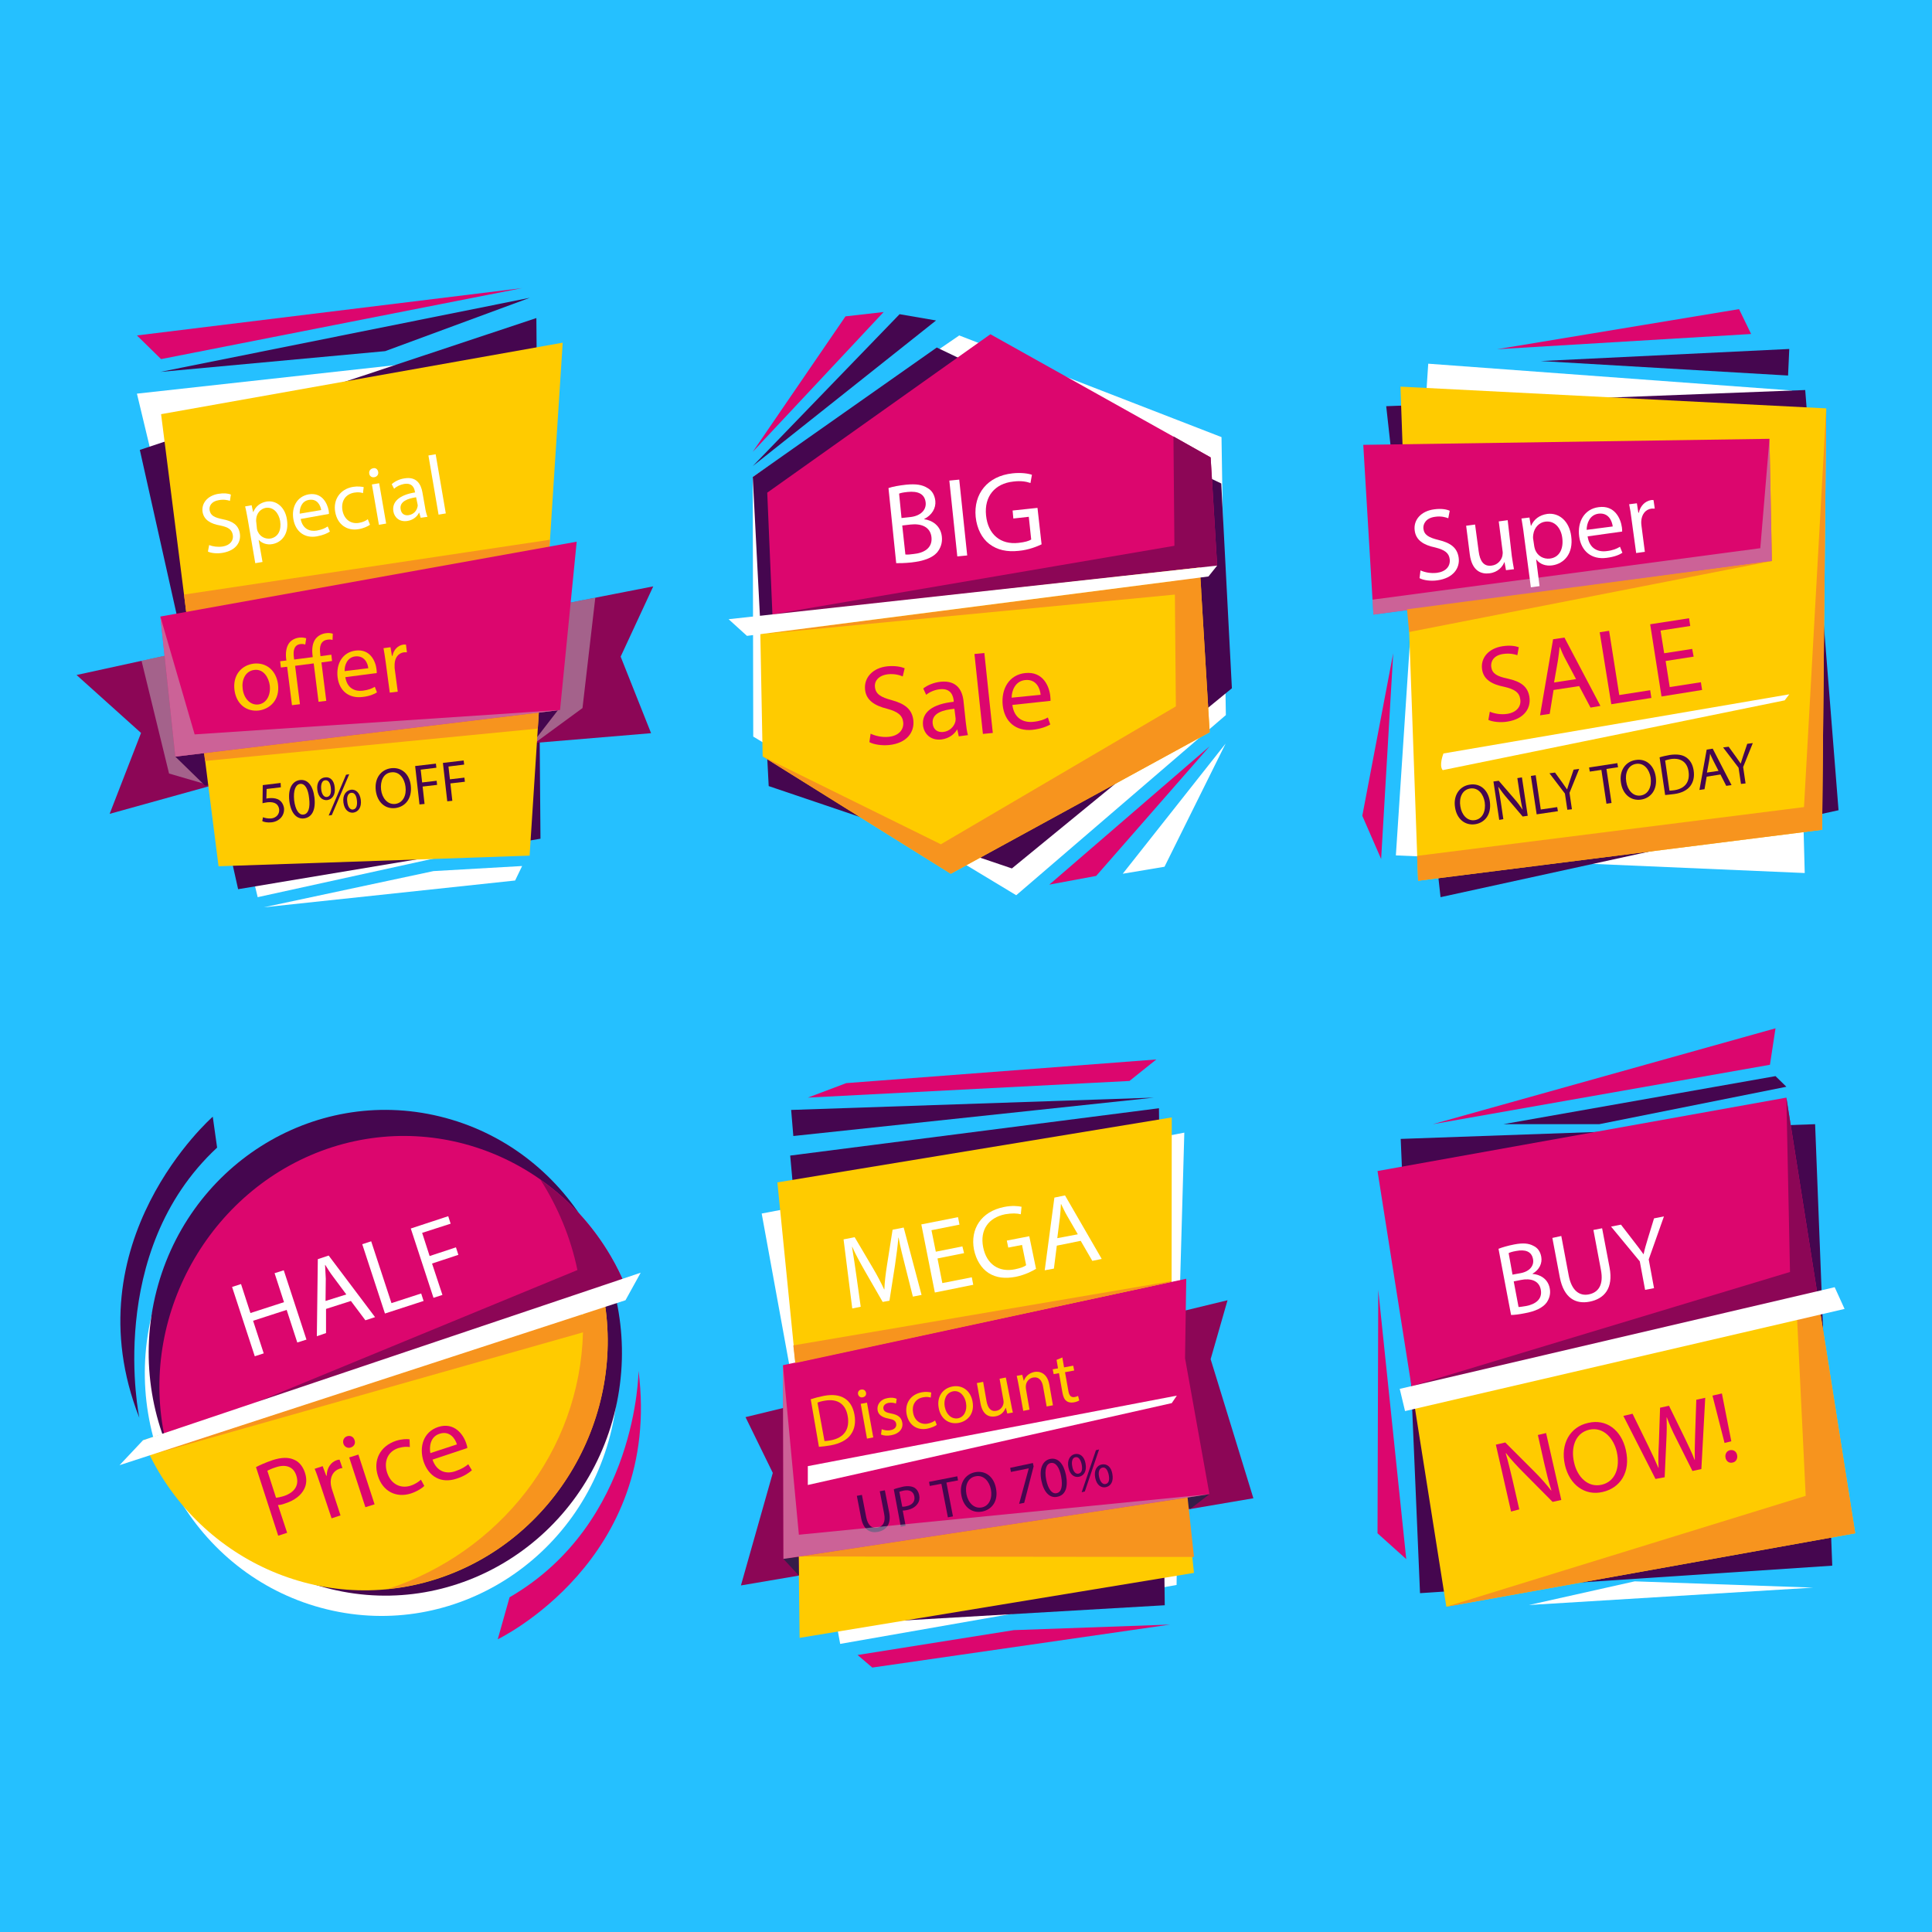 <?xml version="1.0" encoding="utf-8"?>
<!-- Generator: Adobe Illustrator 19.0.0, SVG Export Plug-In . SVG Version: 6.00 Build 0)  -->
<svg version="1.1" xmlns="http://www.w3.org/2000/svg" xmlns:xlink="http://www.w3.org/1999/xlink" x="0px" y="0px" width="800px"
	 height="800px" viewBox="0 0 800 800" style="enable-background:new 0 0 800 800;" xml:space="preserve">
<style type="text/css">
	.st0{fill:#25C0FF;}
	.st1{fill:#FFFFFF;}
	.st2{fill:#45064F;}
	.st3{fill:#DC066E;}
	.st4{fill:#8C0656;}
	.st5{fill:#FFCB00;}
	.st6{fill:#F7941E;}
	.st7{opacity:0.5;fill:#BCBEC0;}
	.st8{fill:#351C48;}
</style>
<g id="BACKGROUND">
	<rect class="st0" width="800" height="800"/>
</g>
<g id="OBJECTS">
	<g>
		<polygon class="st1" points="311.9,305 311.7,197.5 397.2,138.9 505.8,181 507.6,296.1 420.8,370.7 		"/>
		<polygon class="st2" points="318.3,325.5 311.7,197.5 387.9,143.9 505.7,200.2 510.1,285 419,359.6 		"/>
		<polygon class="st3" points="501.3,189.4 410.1,138.4 317.7,204 319.9,255.8 504,234.2 		"/>
		<polygon class="st4" points="504,234.2 501.3,189.4 485.9,180.7 486.3,226 319.9,254.4 319.9,258.5 500.9,236.3 500.9,234.5 		"/>
		<polygon class="st5" points="393.7,361.8 500.9,303.2 496.8,235 314.7,255.3 315.8,313.2 		"/>
		<polygon class="st6" points="497.4,245.2 497.4,245.2 497.4,244.2 496.8,235 486.4,236.2 486.4,240.5 315.1,262.6 486.5,246.2 
			486.9,292.5 389.6,349.6 315.8,313.2 393.7,361.8 500.9,303.2 		"/>
		<g>
			<path class="st1" d="M367.9,202.1c1.7-0.6,4.5-1.1,7.3-1.4c4.1-0.4,6.7,0,8.9,1.4c1.8,1,2.9,2.8,3.2,5.3c0.3,3-1.4,5.9-4.6,7.5
				l0,0.1c3.1,0.4,6.8,2.5,7.3,7.2c0.3,2.7-0.6,4.9-2,6.6c-2,2.2-5.4,3.5-10.6,4.1c-2.8,0.3-5,0.3-6.3,0.3L367.9,202.1z
				 M373.3,214.5l3.7-0.4c4.3-0.5,6.6-3,6.3-6c-0.4-3.7-3.3-4.8-7.4-4.4c-1.9,0.2-2.9,0.4-3.6,0.7L373.3,214.5z M374.9,229.6
				c0.8,0.1,2,0,3.4-0.2c4.2-0.4,7.9-2.4,7.4-7c-0.5-4.3-4.3-5.7-8.7-5.2l-3.4,0.4L374.9,229.6z"/>
			<path class="st1" d="M397.2,198.6l3.3,31.4l-4.1,0.4l-3.3-31.4L397.2,198.6z"/>
			<path class="st1" d="M431.3,225.4c-1.7,0.8-5.2,2.3-9.5,2.7c-4.8,0.5-8.8-0.3-12.2-2.9c-3-2.3-5.1-6.3-5.6-11.2
				c-0.9-9.4,4.8-16.9,15.3-18c3.6-0.4,6.6,0.1,8,0.6l-0.6,3.4c-1.8-0.6-3.9-1-7.1-0.6c-7.6,0.8-12.1,6.1-11.3,14
				c0.8,8,6.1,12.2,13.4,11.4c2.7-0.3,4.4-0.8,5.3-1.4l-1-9.4l-6.4,0.7l-0.3-3.3l10.3-1.1L431.3,225.4z"/>
		</g>
		<g>
			<path class="st3" d="M360.5,303.8c1.9,0.9,4.7,1.6,7.5,1.3c4.1-0.4,6.3-2.9,6-6c-0.3-2.9-2.2-4.4-6.6-5.6c-5.3-1.3-8.8-3.6-9.2-8
				c-0.5-4.9,3.2-9,9.3-9.6c3.2-0.3,5.6,0.2,7.1,0.8l-0.8,3.4c-1.1-0.5-3.3-1.2-6.1-0.9c-4.3,0.5-5.7,3.2-5.4,5.3
				c0.3,2.9,2.4,4.2,6.9,5.4c5.5,1.5,8.5,3.8,9,8.4c0.5,4.8-2.6,9.4-10,10.2c-3,0.3-6.4-0.2-8.2-1.2L360.5,303.8z"/>
			<path class="st3" d="M397,304.9l-0.6-2.8l-0.1,0c-1.1,1.9-3.3,3.7-6.5,4.1c-4.6,0.5-7.2-2.5-7.6-5.8c-0.6-5.5,4-8.9,12.7-9.8
				l0-0.5c-0.2-1.9-1.1-5.2-5.7-4.7c-2.1,0.2-4.2,1.1-5.7,2.3l-1.2-2.6c1.7-1.4,4.4-2.5,7.2-2.8c6.9-0.7,9.1,3.8,9.5,8.3l0.9,8.4
				c0.2,2,0.5,3.9,0.9,5.4L397,304.9z M395.2,293.5c-4.5,0.4-9.5,1.7-9,6.1c0.3,2.7,2.2,3.7,4.3,3.5c2.9-0.3,4.6-2.4,5.1-4.3
				c0.1-0.4,0.1-0.9,0.1-1.3L395.2,293.5z"/>
			<path class="st3" d="M403.5,270.8l4.1-0.4l3.5,33.1l-4.1,0.4L403.5,270.8z"/>
			<path class="st3" d="M419.2,291.9c0.7,5.5,4.5,7.4,8.6,7c2.9-0.3,4.7-1,6.1-1.8l1,2.9c-1.4,0.8-3.8,1.8-7.4,2.2
				c-6.9,0.7-11.6-3.4-12.3-10.2c-0.7-6.8,2.7-12.6,9.3-13.3c7.4-0.8,10,5.5,10.4,9.6c0.1,0.8,0.1,1.5,0.1,1.9L419.2,291.9z
				 M430.9,287.7c-0.2-2.6-1.8-6.6-6.4-6.1c-4.1,0.4-5.6,4.4-5.6,7.3L430.9,287.7z"/>
		</g>
		<polygon class="st1" points="504,234.2 500.4,238.7 309.3,263.3 301.7,256.4 		"/>
		<polygon class="st3" points="500.9,309 434.5,366.3 453.9,362.7 		"/>
		<path class="st1" d="M464.9,361.8c1.3-0.2,17.3-2.9,17.3-2.9l25.3-51L464.9,361.8z"/>
		<polygon class="st2" points="311.7,193 387.6,132.7 372.5,130.1 		"/>
		<polygon class="st3" points="311.7,187.1 365.9,129.2 350.1,131 		"/>
	</g>
	<g>
		<polygon class="st2" points="758.7,648.3 588,659.7 580,471.6 751.6,465.5 		"/>
		<polygon class="st3" points="739.7,454.5 570.4,484.9 585.5,580.6 753,538.7 		"/>
		<polygon class="st4" points="753,538.7 739.7,454.5 741.2,526.7 584.5,574 585.1,577.7 736.7,542.8 743.9,541 743.9,541 		"/>
		<polygon class="st5" points="768.2,634.9 753,538.7 585.5,580.6 598.9,665.3 		"/>
		<polygon class="st6" points="768.2,634.9 753,538.7 743.9,541 747.7,619.4 598.9,665.3 		"/>
		<polygon class="st1" points="579.6,575.1 759.7,533 763.8,542 581.8,584.3 		"/>
		<g>
			<g>
				<path class="st1" d="M620.5,517.1c1.5-0.6,3.9-1.3,6.5-1.8c3.6-0.7,6-0.5,8,0.6c1.7,0.8,2.8,2.3,3.2,4.5c0.5,2.7-0.8,5.4-3.6,7
					l0,0.1c2.8,0.2,6.3,1.8,7.1,5.9c0.5,2.4-0.2,4.4-1.3,6c-1.6,2.1-4.6,3.6-9.1,4.4c-2.5,0.5-4.4,0.7-5.6,0.7L620.5,517.1z
					 M626.3,527.8l3.3-0.6c3.8-0.7,5.7-3.1,5.2-5.8c-0.6-3.3-3.3-4.1-7-3.4c-1.7,0.3-2.6,0.6-3.1,0.9L626.3,527.8z M628.8,541.2
					c0.7,0,1.8-0.2,3.1-0.4c3.7-0.7,6.9-2.7,6.1-6.8c-0.7-3.8-4.3-4.8-8.2-4l-3,0.6L628.8,541.2z"/>
				<path class="st1" d="M646.5,511.8l3.1,16.5c1.2,6.2,4.5,8.4,8.2,7.7c4.1-0.8,6.3-4,5.1-10.2l-3.1-16.5l3.6-0.7l3.1,16.3
					c1.6,8.6-2.2,12.9-8.3,14.1c-5.7,1.1-10.6-1.4-12.3-10l-3.1-16.4L646.5,511.8z"/>
				<path class="st1" d="M681.2,534.1l-2.2-11.8l-11.9-14.4l4.1-0.8l5.4,7c1.5,1.9,2.6,3.4,3.9,5.2l0.1,0c0.4-2,1-4,1.7-6.3l2.6-8.5
					l4.1-0.8l-6.3,17.8l2.2,11.9L681.2,534.1z"/>
			</g>
		</g>
		<g>
			<path class="st3" d="M625.7,625.9l-6.3-27.7l3.9-0.9l12,12c2.8,2.8,5,5.3,7,7.9l0.1-0.1c-1.2-3.6-2-7-3-11.3l-2.6-11.6l3.4-0.8
				l6.3,27.7l-3.6,0.8l-12-12.1c-2.6-2.6-5.2-5.4-7.3-8.1l-0.1,0.1c1,3.4,1.8,6.8,2.9,11.4l2.7,11.8L625.7,625.9z"/>
			<path class="st3" d="M673.2,600.3c2.2,9.5-2.5,15.9-9.6,17.5c-7.3,1.7-13.7-2.9-15.6-11.2c-2-8.8,2.2-15.8,9.6-17.4
				C665.1,587.4,671.3,592.1,673.2,600.3z M651.8,605.6c1.3,5.9,5.7,10.5,11.4,9.2c5.7-1.3,7.7-7.2,6.3-13.5
				c-1.2-5.5-5.4-10.6-11.4-9.3C652.1,593.4,650.4,599.6,651.8,605.6z"/>
			<path class="st3" d="M685.5,612.4l-13.3-26.1l3.8-0.9l6.5,13.3c1.6,3.3,3.1,6.5,4.2,9.1l0.1,0c-0.2-2.9-0.1-6.3,0.1-10.1
				l0.5-14.8l3.7-0.8l6.5,13.3c1.5,3.1,3,6.2,4.1,9.1l0.1,0c-0.1-3.2,0-6.4,0.1-10.1l0.5-14.8l3.7-0.8l-1.6,29.5l-3.7,0.8l-6.8-13.6
				c-1.7-3.3-2.8-5.9-3.8-8.6l-0.1,0c0.1,2.9,0.1,5.7-0.1,9.5l-0.7,15.3L685.5,612.4z"/>
			<path class="st3" d="M714.1,597.5l-5-19.6l3.9-0.9l3.9,19.8L714.1,597.5z M714.5,603.6c-0.3-1.5,0.5-2.8,1.8-3.1
				c1.5-0.3,2.7,0.5,3,2c0.3,1.4-0.4,2.8-1.8,3.1C716,606,714.8,605.1,714.5,603.6z"/>
		</g>
		<polygon class="st1" points="633.1,664.6 676.9,654.8 750.8,657.4 		"/>
		<polygon class="st3" points="593.3,465.5 732.9,440.9 735.2,425.8 		"/>
		<polygon class="st2" points="622.5,465.5 662.2,465.5 739.7,450 735.2,445.6 		"/>
		<polyline class="st3" points="570.7,536 570.7,534.1 582.3,645.6 570.4,634.9 		"/>
	</g>
	<g>
		<g>
			<path class="st1" d="M253.3,591.7c-12.5,54-65.3,87.5-117.9,74.7c-52.7-12.8-85.2-67-72.8-121c12.5-54,65.3-87.5,117.9-74.7
				C233.1,483.5,265.7,537.7,253.3,591.7z"/>
			<path class="st2" d="M254.9,583.3c-12.5,54-65.3,87.5-117.9,74.7c-52.7-12.8-85.2-67-72.8-121c12.5-54,65.3-87.5,117.9-74.7
				C234.8,475.1,267.3,529.3,254.9,583.3z"/>
			<path class="st3" d="M259,532.5c-19.8-47.7-72.1-73.2-121.4-57.5c-49.3,15.8-79.7,67.8-69.7,118.6L259,532.5z"/>
			<path class="st4" d="M259,532.5c-1.8-4.3-3.8-8.4-6.1-12.3l0,0l0,0c-7.5-12.8-17.4-23.5-29.1-31.7c7.2,11.3,12.5,23.9,15.3,37.4
				l-142,58.5l158.8-48.9l-0.4-1.9L259,532.5z"/>
			<path class="st5" d="M59.2,596.4c19.8,47.7,72.1,73.2,121.4,57.5c49.3-15.8,79.1-67.6,69.1-118.5L59.2,596.4z"/>
			<path class="st6" d="M249.7,535.5l-8.7,2.8c0.2,2.1,0.3,4.2,0.4,6.3l-1-0.5L62.8,602.3l178.6-50.6
				c-1.3,49.4-34.7,91.2-80.9,106.3c6.7-0.7,13.5-2,20.1-4.2C229.9,638.2,259.8,586.3,249.7,535.5z"/>
			<g>
				<g>
					<path class="st1" d="M99.8,531.7l3.9,12l13.9-4.5l-3.9-12l3.8-1.2l9.4,28.7l-3.8,1.2l-4.4-13.5l-13.9,4.5l4.4,13.5l-3.7,1.2
						l-9.4-28.7L99.8,531.7z"/>
					<path class="st1" d="M135,542l0,10l-3.8,1.3l0.4-31.9l4.5-1.5l19.2,25.5l-4,1.3l-6-8L135,542z M143.4,536l-5.5-7.4
						c-1.3-1.7-2.2-3.2-3.2-4.8l-0.1,0c0.1,1.8,0.2,3.7,0.3,5.7l-0.1,9.2L143.4,536z"/>
					<path class="st1" d="M150,515.2l3.7-1.2l8.4,25.6l12.3-4l1,3.1l-16,5.2L150,515.2z"/>
					<path class="st1" d="M170.1,508.7l15.5-5.1l1,3.1l-11.8,3.8l3.1,9.6l10.9-3.6l1,3.1l-10.9,3.6l4.3,13l-3.7,1.2L170.1,508.7z"/>
				</g>
			</g>
			<g>
				<path class="st3" d="M106,607.5c1.7-0.9,4-1.9,6.9-2.9c3.7-1.2,6.6-1.2,8.8-0.2c2,0.8,3.6,2.6,4.5,5.2c0.9,2.6,0.8,4.9-0.2,6.9
					c-1.3,2.7-4.1,4.8-7.8,6c-1.1,0.4-2.1,0.7-3.1,0.7l3.8,11.5l-3.7,1.2L106,607.5z M114.3,620.2c0.9-0.1,1.9-0.3,3.2-0.7
					c4.5-1.5,6.5-4.5,5.2-8.5c-1.2-3.8-4.5-4.8-8.6-3.4c-1.6,0.5-2.8,1.1-3.4,1.4L114.3,620.2z"/>
				<path class="st3" d="M132.6,614.6c-0.8-2.4-1.5-4.5-2.3-6.4l3.3-1.1l1.5,4l0.2-0.1c0-3.1,1.7-5.6,4.2-6.4
					c0.4-0.1,0.7-0.2,1.1-0.2l1.2,3.5c-0.4,0-0.8,0.1-1.3,0.3c-2.6,0.9-3.9,3.5-3.5,6.5c0.1,0.5,0.2,1.2,0.4,1.8l3.6,11l-3.7,1.2
					L132.6,614.6z"/>
				<path class="st3" d="M146.8,596.3c0.5,1.3-0.1,2.6-1.6,3.1c-1.3,0.4-2.6-0.3-3-1.6c-0.4-1.3,0.2-2.7,1.6-3.1
					C145.2,594.3,146.4,595,146.8,596.3z M151.3,624.1l-6.7-20.6l3.8-1.2l6.7,20.6L151.3,624.1z"/>
				<path class="st3" d="M175.7,615.3c-0.8,0.8-2.8,2.2-5.5,3.1c-6.2,2-11.7-0.9-13.7-7.2c-2.1-6.4,0.8-12.4,7.5-14.6
					c2.2-0.7,4.4-0.8,5.6-0.6l0.1,3.2c-1.1-0.2-2.6-0.2-4.7,0.4c-4.7,1.5-6.1,5.9-4.7,10.2c1.6,4.8,5.6,6.7,9.7,5.4
					c2.1-0.7,3.4-1.7,4.3-2.5L175.7,615.3z"/>
				<path class="st3" d="M179.1,604.4c1.7,5,5.7,6.1,9.4,4.8c2.7-0.9,4.2-1.9,5.4-2.9l1.5,2.5c-1.1,1-3.2,2.5-6.4,3.5
					c-6.4,2.1-11.5-0.9-13.6-7.1c-2-6.2,0-12.3,6-14.3c6.7-2.2,10.5,3.1,11.7,6.9c0.3,0.8,0.4,1.4,0.4,1.8L179.1,604.4z
					 M189.2,598.1c-0.7-2.4-3-5.8-7.2-4.4c-3.8,1.2-4.3,5.3-3.8,8L189.2,598.1z"/>
			</g>
			<polygon class="st1" points="49.5,606.7 259,538.4 265.3,527 59.2,596.4 			"/>
		</g>
		<path class="st2" d="M57.7,587.1c0,0-14.4-68.6,32.2-111.9l-1.8-12.8C88.1,462.4,29,514.1,57.7,587.1z"/>
		<path class="st3" d="M264.4,567.6c0,0-0.3,63-53.4,93.8l-4.9,17.4C206,678.8,274.4,646.2,264.4,567.6z"/>
	</g>
	<g>
		<polygon class="st1" points="591.4,150.6 578,354.2 747.3,361.5 742,161.7 		"/>
		<polyline class="st2" points="747.5,161.5 574,168.2 596.5,371.5 761.3,335.5 747.5,161.5 		"/>
		<polyline class="st5" points="756.2,169.1 579.9,160.1 587.2,364.7 754.5,343.6 756.2,169.1 		"/>
		<polygon class="st6" points="756.2,169.1 747,334.2 586.8,354.4 587.2,364.7 754.5,343.6 756.2,169.1 		"/>
		<polygon class="st3" points="564.5,184.2 568.7,254.5 733.7,232.3 732.7,181.7 		"/>
		<polygon class="st7" points="732.7,181.7 732.7,181.7 728.9,227 568.3,248.3 568.7,254.5 733.7,232.3 		"/>
		<g>
			<path class="st1" d="M588.2,236.2c1.8,0.8,4.2,1.3,6.8,1c3.7-0.5,5.6-2.7,5.3-5.6c-0.3-2.6-2-3.9-6-4.9c-4.8-1-8-3-8.5-7
				c-0.6-4.4,2.6-8.1,8.1-8.8c2.9-0.4,5.1,0,6.4,0.6l-0.6,3.1c-1-0.4-3-1-5.5-0.6c-3.8,0.5-5,3-4.8,4.9c0.3,2.6,2.2,3.7,6.3,4.7
				c5,1.2,7.7,3.2,8.3,7.3c0.6,4.3-2.2,8.5-8.8,9.4c-2.7,0.4-5.8,0-7.4-0.9L588.2,236.2z"/>
			<path class="st1" d="M626,230.2c0.3,2.1,0.6,3.9,0.9,5.5l-3.3,0.4l-0.6-3.3l-0.1,0c-0.7,1.8-2.6,4.2-6.2,4.6
				c-3.2,0.4-7.2-0.8-8.1-7.9l-1.5-11.8l3.7-0.5l1.5,11.2c0.5,3.8,2,6.3,5.4,5.8c2.5-0.3,4-2.3,4.4-4c0.1-0.6,0.2-1.3,0.1-1.9
				l-1.6-12.4l3.7-0.5L626,230.2z"/>
			<path class="st1" d="M631,221.3c-0.3-2.6-0.7-4.7-1-6.6l3.3-0.4l0.6,3.4l0.1,0c1.2-2.7,3.4-4.4,6.7-4.9c4.9-0.6,9.1,3,9.9,9.2
				c1,7.3-3,11.4-7.8,12.1c-2.7,0.4-5.2-0.5-6.6-2.4l-0.1,0l1.4,11l-3.6,0.5L631,221.3z M635.3,226.2c0.1,0.5,0.2,1,0.4,1.5
				c1,2.5,3.4,3.9,6.1,3.6c3.9-0.5,5.7-4,5.1-8.6c-0.5-4-3.1-7.2-7-6.7c-2.5,0.3-4.6,2.4-5,5.3c-0.1,0.5-0.1,1-0.1,1.5L635.3,226.2z
				"/>
			<path class="st1" d="M657.4,222.1c0.7,5,4.2,6.6,7.9,6.1c2.6-0.3,4.2-1,5.5-1.8l1,2.5c-1.2,0.8-3.3,1.7-6.6,2.1
				c-6.2,0.8-10.5-2.8-11.3-8.9c-0.8-6.1,2.2-11.4,8.1-12.1c6.6-0.9,9.1,4.7,9.6,8.4c0.1,0.8,0.1,1.3,0.1,1.7L657.4,222.1z
				 M667.8,218c-0.3-2.3-1.7-5.8-5.9-5.3c-3.7,0.5-4.9,4.1-4.9,6.7L667.8,218z"/>
			<path class="st1" d="M675.6,215.1c-0.3-2.4-0.6-4.4-1-6.3l3.2-0.4l0.6,3.9l0.2,0c0.6-2.8,2.6-4.8,5-5.2c0.4-0.1,0.7-0.1,1.1,0
				l0.5,3.5c-0.4,0-0.8,0-1.3,0c-2.6,0.3-4.2,2.5-4.3,5.4c0,0.5,0,1.1,0.1,1.7l1.4,10.8l-3.6,0.5L675.6,215.1z"/>
		</g>
		<g>
			<path class="st3" d="M616.9,294.7c1.9,0.8,4.6,1.3,7.2,0.9c3.9-0.6,5.9-3.1,5.4-6.1c-0.4-2.8-2.3-4.1-6.6-5.1
				c-5.1-1-8.6-3-9.2-7.2c-0.7-4.7,2.6-8.7,8.4-9.6c3.1-0.5,5.4-0.1,6.8,0.4l-0.6,3.3c-1.1-0.4-3.2-0.9-5.9-0.5
				c-4.1,0.6-5.2,3.3-4.9,5.4c0.4,2.8,2.5,3.9,6.8,4.8c5.4,1.2,8.3,3.2,9,7.6c0.7,4.6-2.1,9.1-9.1,10.2c-2.9,0.5-6.2,0.1-7.9-0.7
				L616.9,294.7z"/>
			<path class="st3" d="M643.3,285.7l-1.6,9.9l-4,0.6l5.4-31.5l4.7-0.7l14.9,28.3l-4.1,0.7l-4.7-8.9L643.3,285.7z M652.6,281.2
				l-4.3-8.1c-1-1.8-1.7-3.5-2.4-5.2l-0.1,0c-0.2,1.8-0.4,3.7-0.7,5.6l-1.6,9.1L652.6,281.2z"/>
			<path class="st3" d="M662.4,261.8l3.9-0.6l4.2,26.6l12.8-2l0.5,3.2l-16.6,2.6L662.4,261.8z"/>
			<path class="st3" d="M701.3,271.9l-11.6,1.8l1.7,10.8l12.9-2l0.5,3.2l-16.8,2.7l-4.7-29.9l16.1-2.5l0.5,3.2l-12.3,1.9l1.5,9.4
				l11.6-1.8L701.3,271.9z"/>
		</g>
		<polygon class="st6" points="733.7,232.3 583.5,261.7 582.6,252.3 		"/>
		<polygon class="st3" points="576.9,270.5 571.9,355.7 564.1,337.8 		"/>
		<polygon class="st2" points="638,149.5 740.4,155.5 740.9,144.5 		"/>
		<polygon class="st3" points="619.9,144.6 725.1,138.3 720.1,128 		"/>
		<g>
			<path class="st2" d="M616.9,331.8c0.8,5.5-2.1,8.9-6.1,9.5c-4.2,0.6-7.6-2.2-8.3-7c-0.8-5,1.9-8.8,6.1-9.4
				C612.9,324.2,616.2,327.1,616.9,331.8z M604.7,333.9c0.5,3.4,2.8,6.2,6,5.7c3.2-0.5,4.6-3.7,4.1-7.4c-0.5-3.2-2.6-6.2-6-5.7
				C605.4,327,604.1,330.4,604.7,333.9z"/>
			<path class="st2" d="M620.8,339.5l-2.4-15.9l2.2-0.3l6.3,7.3c1.5,1.7,2.6,3.2,3.6,4.7l0,0c-0.5-2.1-0.8-4-1.2-6.5l-1-6.6l1.9-0.3
				l2.4,15.9l-2.1,0.3l-6.2-7.3c-1.4-1.6-2.7-3.3-3.8-4.9l-0.1,0c0.4,2,0.7,3.9,1.1,6.5l1,6.8L620.8,339.5z"/>
			<path class="st2" d="M633.9,321.3l2-0.3l2.1,14.2l6.8-1l0.3,1.7l-8.8,1.3L633.9,321.3z"/>
			<path class="st2" d="M649,335.3l-1-6.7l-6.4-8.4l2.3-0.3l2.9,4c0.8,1.1,1.4,2,2.1,3l0,0c0.3-1.1,0.7-2.2,1.1-3.5l1.6-4.7l2.3-0.3
				l-4,9.9l1,6.8L649,335.3z"/>
			<path class="st2" d="M663.1,318.8l-4.8,0.7l-0.3-1.7l11.7-1.8l0.3,1.7l-4.8,0.7l2.1,14.1l-2.1,0.3L663.1,318.8z"/>
			<path class="st2" d="M685.6,321.6c0.8,5.5-2.1,8.9-6.1,9.5c-4.2,0.6-7.6-2.2-8.3-7c-0.8-5,1.9-8.8,6.1-9.4
				C681.6,314,684.9,316.9,685.6,321.6z M673.4,323.7c0.5,3.4,2.8,6.2,6,5.7c3.2-0.5,4.6-3.7,4.1-7.4c-0.5-3.2-2.6-6.2-6-5.7
				C674.1,316.8,672.8,320.2,673.4,323.7z"/>
			<path class="st2" d="M687.2,313.6c1.2-0.4,2.7-0.7,4.3-1c2.9-0.4,5.1-0.1,6.7,1c1.6,1.1,2.7,2.8,3.1,5.4c0.4,2.6-0.1,4.8-1.4,6.5
				c-1.3,1.7-3.6,2.9-6.7,3.3c-1.5,0.2-2.7,0.3-3.7,0.4L687.2,313.6z M691.3,327.4c0.5,0,1.3-0.1,2.1-0.2c4.4-0.7,6.4-3.5,5.8-7.7
				c-0.5-3.7-3-5.8-7.3-5.2c-1.1,0.2-1.8,0.4-2.4,0.6L691.3,327.4z"/>
			<path class="st2" d="M706.7,321.6l-0.9,5.2l-2.1,0.3l3-16.7l2.5-0.4l7.8,15.1l-2.2,0.3l-2.4-4.7L706.7,321.6z M711.6,319.2
				l-2.2-4.3c-0.5-1-0.9-1.9-1.3-2.8l0,0c-0.1,1-0.2,2-0.4,3l-0.9,4.8L711.6,319.2z"/>
			<path class="st2" d="M720.9,324.6l-1-6.7l-6.4-8.4l2.3-0.3l2.9,4c0.8,1.1,1.4,2,2.1,3l0,0c0.3-1.1,0.7-2.2,1.1-3.5l1.6-4.7
				l2.3-0.3l-4,9.9l1,6.8L720.9,324.6z"/>
		</g>
		<path class="st1" d="M597.4,318.9c-1.7-1.9,0.3-6.9,0.3-6.9l143.2-24.5l-1.9,2.5L597.4,318.9z"/>
	</g>
	<g>
		<polygon class="st3" points="355.1,685.3 419.8,675 484.5,672.7 361.2,690.5 		"/>
		<g>
			<g>
				<g>
					<g>
						<polygon class="st1" points="488.4,540.1 490.4,469 315.4,502.5 347.9,680.7 487.2,656.3 						"/>
						<polygon class="st2" points="327.2,478.5 344.9,672.7 482.3,664.7 479.9,458.9 						"/>
						<polygon class="st4" points="308.7,586.8 508.3,538.4 501.3,562.8 519,620.4 306.8,656.5 320,609.9 						"/>
						<polygon class="st8" points="500.8,618.7 492.9,624.8 485.4,620.1 493.5,614.9 						"/>
						<polygon class="st5" points="485.1,564.5 485.2,462.7 321.9,489.6 329.8,568.7 331.1,678.2 494.4,651.3 						"/>
						<path class="st6" d="M330.9,644.5l163.5,0.2l-5.4-50.1c-4.7-3.6-11-8.2-13.8-9.2c-4.8-1.7-56.3,2.9-64.9,6
							c-8.6,3.1-75.4,26.3-75.4,26.3l-4.3,11.3L330.9,644.5z"/>
						<g>
							<path class="st1" d="M374.9,524.6c-1-3.9-2.2-8.6-2.8-12.1l-0.1,0c-0.3,3.5-0.8,7.2-1.4,11.4l-2.3,14.7l-2.8,0.5l-7.2-12.5
								c-2.1-3.7-4-7.1-5.4-10.3l-0.1,0c0.6,3.5,1.3,8.3,1.9,12.6l1.7,12.2l-3.5,0.7l-3.6-28.6l4.6-0.9l7.5,12.7
								c1.9,3.2,3.4,6.1,4.7,8.9l0.1,0c0.1-3,0.5-6.3,1.1-10.1l2.3-14.6l4.6-0.9l7.4,27.9l-3.6,0.7L374.9,524.6z"/>
							<path class="st1" d="M399.2,518.9l-11,2.2l2,10.2l12.2-2.4l0.6,3.1l-15.9,3.2l-5.6-28.2l15.2-3l0.6,3.1l-11.6,2.3l1.8,8.9
								l11-2.2L399.2,518.9z"/>
							<path class="st1" d="M429,525.4c-1.5,0.9-4.5,2.5-8.4,3.3c-4.3,0.8-8,0.5-11.3-1.6c-2.9-1.9-5.1-5.3-6-9.7
								c-1.6-8.4,2.9-15.7,12.4-17.6c3.3-0.7,6-0.4,7.3-0.1l-0.3,3.1c-1.6-0.4-3.6-0.5-6.5,0c-6.9,1.4-10.5,6.5-9.1,13.6
								c1.4,7.2,6.6,10.5,13.1,9.2c2.4-0.5,4-1.1,4.7-1.7l-1.7-8.4l-5.7,1.1l-0.6-2.9l9.3-1.8L429,525.4z"/>
							<path class="st1" d="M437.6,515.8l-1.2,9.5l-3.8,0.7l4-30.1l4.4-0.9l15.2,26.3l-3.9,0.8l-4.8-8.3L437.6,515.8z M446.3,511.1
								l-4.4-7.6c-1-1.7-1.7-3.3-2.5-4.9l-0.1,0c-0.1,1.8-0.2,3.6-0.4,5.4l-1.1,8.7L446.3,511.1z"/>
						</g>
						<polygon class="st3" points="324.2,565.3 491.2,529.5 490.7,562.4 500.8,618.7 324.4,645.5 						"/>
						<g>
							<path class="st5" d="M335.7,579.4c1.5-0.5,3.4-1,5.4-1.4c3.7-0.7,6.5-0.3,8.6,1c2.1,1.3,3.5,3.5,4.1,6.7
								c0.6,3.3,0.1,6.1-1.5,8.3c-1.5,2.2-4.5,3.8-8.4,4.5c-1.8,0.3-3.4,0.5-4.8,0.6L335.7,579.4z M341.4,596.7
								c0.7,0,1.6-0.1,2.6-0.3c5.5-1,8-4.6,7-10.1c-0.8-4.7-4-7.3-9.5-6.3c-1.3,0.2-2.3,0.5-3,0.8L341.4,596.7z"/>
							<path class="st5" d="M358.6,576.7c0.2,0.9-0.3,1.7-1.4,1.9c-0.9,0.2-1.7-0.4-1.9-1.3c-0.2-0.9,0.4-1.8,1.3-1.9
								C357.7,575.2,358.4,575.8,358.6,576.7z M359,595.7l-2.6-14.4l2.6-0.5l2.6,14.4L359,595.7z"/>
							<path class="st5" d="M365.1,591.8c0.9,0.4,2.3,0.7,3.6,0.4c1.9-0.3,2.6-1.5,2.4-2.6c-0.2-1.3-1.1-1.8-3.2-2.2
								c-2.8-0.5-4.2-1.7-4.5-3.4c-0.4-2.3,1.1-4.6,4.2-5.1c1.5-0.3,2.8-0.1,3.7,0.3l-0.3,2c-0.6-0.3-1.8-0.5-3.1-0.3
								c-1.5,0.3-2.3,1.3-2.1,2.4c0.2,1.2,1.2,1.6,3.2,2c2.7,0.5,4.2,1.5,4.6,3.7c0.5,2.5-1.2,4.7-4.6,5.3c-1.6,0.3-3.1,0.2-4.2-0.3
								L365.1,591.8z"/>
							<path class="st5" d="M387.9,590c-0.6,0.5-2.1,1.2-4,1.6c-4.4,0.8-7.7-1.7-8.5-6.1c-0.8-4.4,1.7-8.2,6.4-9
								c1.5-0.3,3-0.1,3.8,0.1l-0.2,2.1c-0.7-0.2-1.7-0.4-3.2-0.1c-3.3,0.6-4.7,3.4-4.1,6.4c0.6,3.3,3.1,5,6,4.5
								c1.5-0.3,2.4-0.8,3.1-1.3L387.9,590z"/>
							<path class="st5" d="M402.7,580.3c1,5.3-2.3,8.3-5.8,8.9c-3.9,0.7-7.4-1.6-8.2-6.2c-0.9-4.8,1.8-8.2,5.8-8.9
								C398.5,573.4,401.9,575.9,402.7,580.3z M391.2,582.5c0.6,3.2,2.8,5.2,5.4,4.8c2.5-0.4,4-3.1,3.4-6.4
								c-0.4-2.4-2.2-5.3-5.3-4.8C391.6,576.7,390.7,579.8,391.2,582.5z"/>
							<path class="st5" d="M418.6,581c0.3,1.5,0.5,2.8,0.8,3.9l-2.3,0.4l-0.6-2.3l-0.1,0c-0.5,1.3-1.7,3.1-4.3,3.5
								c-2.3,0.4-5.2-0.4-6.1-5.4l-1.5-8.4l2.6-0.5l1.4,8c0.5,2.7,1.7,4.4,4,4c1.8-0.3,2.8-1.8,3-3c0.1-0.4,0.1-0.9,0-1.4l-1.6-8.9
								l2.6-0.5L418.6,581z"/>
							<path class="st5" d="M421.8,573.6c-0.3-1.5-0.5-2.7-0.8-3.9l2.3-0.4l0.6,2.4l0.1,0c0.5-1.5,1.9-3.1,4.3-3.6
								c2-0.4,5.3,0.3,6.2,5.2l1.5,8.6l-2.6,0.5l-1.5-8.3c-0.4-2.3-1.6-4.1-4.1-3.7c-1.7,0.3-2.9,1.8-3,3.3c-0.1,0.3,0,0.8,0,1.3
								l1.5,8.7l-2.6,0.5L421.8,573.6z"/>
							<path class="st5" d="M439.9,562.1l0.7,4.1l3.8-0.7l0.4,2l-3.8,0.7l1.4,7.8c0.3,1.8,1,2.7,2.5,2.5c0.7-0.1,1.2-0.3,1.5-0.5
								l0.5,1.9c-0.5,0.3-1.2,0.6-2.3,0.8c-1.2,0.2-2.3,0-3-0.6c-0.9-0.6-1.4-1.9-1.7-3.6l-1.4-7.9l-2.2,0.4l-0.4-2l2.2-0.4
								l-0.6-3.5L439.9,562.1z"/>
						</g>
						<g>
							<path class="st2" d="M356.9,619l1.8,9.3c0.7,3.5,2.5,4.7,4.6,4.3c2.3-0.5,3.5-2.3,2.8-5.8l-1.8-9.3l2.1-0.4l1.8,9.2
								c0.9,4.8-1.2,7.3-4.6,8c-3.2,0.6-6-0.7-7-5.6l-1.8-9.3L356.9,619z"/>
							<path class="st2" d="M370.1,616.7c0.9-0.4,2.2-0.7,3.8-1.1c2-0.4,3.6-0.2,4.7,0.4c1,0.6,1.7,1.6,2,3c0.3,1.4,0.1,2.6-0.6,3.6
								c-0.9,1.4-2.5,2.3-4.5,2.7c-0.6,0.1-1.2,0.2-1.7,0.2l1.2,6.3l-2,0.4L370.1,616.7z M373.6,623.9c0.5,0,1,0,1.7-0.2
								c2.5-0.5,3.7-2,3.3-4.1c-0.4-2.1-2.1-2.8-4.3-2.4c-0.9,0.2-1.6,0.4-1.9,0.5L373.6,623.9z"/>
							<path class="st2" d="M389.8,614.4l-4.8,0.9l-0.3-1.7l11.7-2.3l0.3,1.7l-4.8,0.9l2.7,14l-2.1,0.4L389.8,614.4z"/>
							<path class="st2" d="M412.4,616.2c1.1,5.4-1.7,8.9-5.7,9.7c-4.2,0.8-7.7-1.8-8.6-6.6c-1-5,1.5-8.9,5.7-9.7
								C408.1,608.8,411.5,611.5,412.4,616.2z M400.2,618.8c0.7,3.4,3.1,6,6.3,5.4c3.2-0.6,4.5-4,3.8-7.5c-0.6-3.1-2.9-6.1-6.3-5.4
								C400.6,611.9,399.5,615.4,400.2,618.8z"/>
							<path class="st2" d="M427.7,605.8l0.3,1.4l-3.9,15.1l-2.1,0.4l4-14.7l0,0l-7.4,1.5l-0.3-1.7L427.7,605.8z"/>
							<path class="st2" d="M441.4,610.8c1,5.2-0.3,8.4-3.7,9c-3,0.6-5.5-1.8-6.5-6.8c-1-5.1,0.7-8.3,3.7-8.9
								C438.1,603.5,440.4,606,441.4,610.8z M433.2,612.7c0.8,3.9,2.4,6,4.3,5.6c2.1-0.4,2.6-3.1,1.9-6.9c-0.7-3.7-2.2-6-4.3-5.6
								C433.3,606.1,432.4,608.5,433.2,612.7z"/>
							<path class="st2" d="M449.5,606c0.6,3.2-0.7,5.1-2.7,5.5c-1.9,0.4-3.8-0.8-4.4-3.9c-0.6-3,0.7-5.1,2.7-5.5
								C447.2,601.7,449,603.1,449.5,606z M444,607.2c0.3,1.9,1.3,3.3,2.6,3c1.4-0.3,1.7-1.8,1.3-3.8c-0.4-1.8-1.2-3.3-2.6-3
								C444,603.6,443.6,605.3,444,607.2z M447.9,617.9l5.9-17.4l1.3-0.3l-5.9,17.4L447.9,617.9z M460.6,610.3
								c0.6,3.2-0.7,5.1-2.7,5.5c-1.9,0.4-3.8-0.8-4.4-3.9c-0.6-3.1,0.7-5.1,2.7-5.5C458.4,606,460.1,607.4,460.6,610.3z
								 M455.1,611.5c0.4,1.9,1.4,3.3,2.7,3c1.4-0.3,1.7-1.8,1.3-3.8c-0.4-1.8-1.2-3.3-2.6-3C455.1,608,454.7,609.6,455.1,611.5z"/>
						</g>
						<polygon class="st6" points="485.1,530.5 328.5,557.1 329.3,564.4 329.3,564.4 485.1,530.8 						"/>
						<polygon class="st1" points="334.5,607.1 487.3,577.9 485.2,581 334.5,614.9 						"/>
						<polygon class="st8" points="324.4,645.5 330.8,652.4 330.7,644.7 						"/>
					</g>
				</g>
				<polygon class="st2" points="327.6,459.6 328.5,470.4 477.8,454.5 				"/>
			</g>
			<polygon class="st3" points="334.5,454.5 467.7,447.6 478.8,438.7 350.4,448.5 			"/>
		</g>
		<polygon class="st7" points="500.8,618.7 330.8,635.5 324.2,565.3 324.4,645.5 		"/>
	</g>
	<g>
		<g>
			<g>
				<g>
					<polygon class="st1" points="56.7,163 106.7,371.5 214.7,347.8 216.2,145.4 					"/>
					<polygon class="st2" points="57.9,186.3 222.1,131.7 223.8,347.3 98.6,368.2 					"/>
					<polygon class="st4" points="31.7,279.5 80.3,268.9 88.6,325 45.4,337 58.4,303.5 					"/>
					<path class="st7" d="M58.6,273.6L70,320.3l16.8,4.9l1.9-0.2l-7.9-53.4c-0.3-0.9-0.6-1.8-0.9-2.6L58.6,273.6z"/>
					<polygon class="st4" points="270.5,242.8 221.9,252.3 219.4,307.8 269.6,303.6 257,271.9 					"/>
					<polygon class="st7" points="246.5,247.5 221.9,252.3 219.4,307.8 221.4,307.7 241.2,293.2 					"/>
					<polyline class="st2" points="84.9,325.3 220.5,307.7 231,294.1 72.6,313.3 					"/>
					<polygon class="st5" points="66.7,171.5 233,141.9 219.3,354.3 90.5,358.7 					"/>
					<polygon class="st6" points="227.7,223.5 76.2,246.2 77.4,255.8 227.4,228.5 					"/>
					<polygon class="st6" points="84.9,315.1 222.7,301.7 223,296.7 223.1,295 84.4,307 84.1,308.7 84.1,308.7 					"/>
					<polygon class="st3" points="66.4,255.3 72.6,313.3 231.9,294 238.8,224.3 					"/>
					<g>
						<g>
							<path class="st1" d="M86.6,225.7c1.5,0.6,3.6,0.9,5.6,0.6c3.1-0.5,4.6-2.5,4.2-4.8c-0.4-2.2-1.8-3.2-5.2-3.9
								c-4-0.7-6.7-2.3-7.3-5.5c-0.6-3.6,1.9-6.8,6.4-7.6c2.4-0.4,4.2-0.2,5.3,0.3l-0.4,2.6c-0.8-0.3-2.5-0.7-4.6-0.3
								c-3.2,0.5-4.1,2.6-3.8,4.2c0.4,2.2,2,3,5.4,3.7c4.2,0.8,6.5,2.4,7.1,5.8c0.6,3.6-1.5,7.1-7,8.1c-2.2,0.4-4.8,0.2-6.2-0.5
								L86.6,225.7z"/>
							<path class="st1" d="M102.6,215.1c-0.4-2.1-0.7-3.9-1.1-5.4l2.7-0.5l0.6,2.8l0.1,0c0.9-2.2,2.7-3.8,5.4-4.3
								c4-0.7,7.7,2.2,8.5,7.3c1,6-2.1,9.6-6,10.3c-2.2,0.4-4.3-0.3-5.6-1.7l-0.1,0l1.6,9.1l-3,0.5L102.6,215.1z M106.4,219
								c0.1,0.4,0.2,0.9,0.4,1.2c0.9,2,3,3.1,5.2,2.8c3.2-0.6,4.6-3.5,4-7.3c-0.6-3.3-2.8-5.9-6-5.4c-2.1,0.4-3.7,2.2-3.9,4.5
								c0,0.4-0.1,0.9,0,1.3L106.4,219z"/>
							<path class="st1" d="M124.5,214.9c0.8,4.1,3.7,5.3,6.7,4.8c2.2-0.4,3.4-1,4.5-1.7l0.9,2.1c-1,0.7-2.7,1.5-5.4,2
								c-5.1,0.9-8.8-2-9.7-7c-0.9-5,1.4-9.5,6.3-10.4c5.5-0.9,7.7,3.6,8.3,6.7c0.1,0.6,0.1,1.1,0.1,1.4L124.5,214.9z M133,211.2
								c-0.3-1.9-1.6-4.8-5.1-4.2c-3.1,0.5-3.9,3.6-3.8,5.7L133,211.2z"/>
							<path class="st1" d="M153.2,217.3c-0.7,0.5-2.4,1.4-4.6,1.8c-5,0.9-8.9-2-9.8-7.1c-0.9-5.1,2-9.5,7.4-10.4
								c1.8-0.3,3.5-0.1,4.4,0.1l-0.3,2.5c-0.8-0.3-2-0.5-3.7-0.2c-3.8,0.7-5.4,3.8-4.8,7.3c0.7,3.9,3.6,5.8,6.9,5.2
								c1.7-0.3,2.8-0.9,3.6-1.5L153.2,217.3z"/>
							<path class="st1" d="M156.6,195.4c0.2,1-0.4,2-1.6,2.2c-1.1,0.2-2-0.5-2.1-1.5c-0.2-1.1,0.5-2,1.6-2.2
								C155.5,193.6,156.4,194.3,156.6,195.4z M156.9,217.3l-2.9-16.7l3-0.5l2.9,16.7L156.9,217.3z"/>
							<path class="st1" d="M174.2,214.4l-0.6-2.1l-0.1,0c-0.7,1.5-2.3,3-4.7,3.4c-3.4,0.6-5.5-1.5-5.9-3.9c-0.7-4,2.5-6.9,9-7.9
								l-0.1-0.3c-0.2-1.4-1-3.8-4.5-3.2c-1.6,0.3-3.1,1-4.1,2l-1-1.9c1.2-1.1,3.1-2.1,5.2-2.4c5.1-0.9,6.9,2.4,7.5,5.7l1.1,6.2
								c0.2,1.5,0.6,2.9,1,4L174.2,214.4z M172.3,205.9c-3.3,0.5-7,1.7-6.4,5c0.3,2,1.8,2.7,3.4,2.4c2.2-0.4,3.3-2,3.6-3.5
								c0.1-0.3,0.1-0.7,0-1L172.3,205.9z"/>
							<path class="st1" d="M177.4,188.6l3-0.5l4.2,24.5l-3,0.5L177.4,188.6z"/>
						</g>
					</g>
					<g>
						<path class="st5" d="M115.1,283.2c0.9,6.8-3.5,10.4-7.9,11c-5,0.6-9.3-2.5-10.1-8.4c-0.8-6.2,2.8-10.3,7.9-11
							C110.3,274.2,114.3,277.6,115.1,283.2z M100.5,285.3c0.5,4,3.2,6.8,6.5,6.4c3.2-0.4,5.2-3.7,4.7-7.9c-0.4-3.1-2.5-6.9-6.4-6.4
							S100,281.8,100.5,285.3z"/>
						<path class="st5" d="M131.9,290.6l-2-15.9l-7.7,1l2,15.9l-3.3,0.4l-2-15.9l-2.6,0.3l-0.3-2.6l2.6-0.3l-0.1-0.6
							c-0.3-2.6,0-4.9,1.2-6.6c0.9-1.2,2.4-2.1,4.4-2.3c1.1-0.1,2.1,0.1,2.7,0.3l-0.4,2.6c-0.5-0.2-1.3-0.3-2-0.2
							c-2.6,0.3-3.1,2.7-2.7,5.6l0.1,0.8l7.7-1l-0.1-0.9c-0.3-2.6,0-5,1.3-6.7c1.1-1.4,2.7-2.1,4.2-2.3c1.2-0.2,2.2,0,2.9,0.2
							l-0.1,2.6c-0.6-0.2-1.2-0.3-2.2-0.1c-2.8,0.4-3.3,3-2.9,5.8l0.1,1l4.5-0.6l0.3,2.6l-4.4,0.6l2,15.9L131.9,290.6z"/>
						<path class="st5" d="M143,280.4c0.7,4.5,3.8,6,7.2,5.6c2.4-0.3,3.8-0.9,5-1.6l0.9,2.3c-1.1,0.7-3.1,1.6-6,1.9
							c-5.7,0.7-9.6-2.6-10.3-8.1c-0.7-5.6,2-10.4,7.4-11.1c6-0.8,8.3,4.3,8.7,7.7c0.1,0.7,0.1,1.2,0.1,1.6L143,280.4z M152.5,276.7
							c-0.2-2.1-1.6-5.3-5.4-4.9c-3.4,0.4-4.5,3.8-4.4,6.1L152.5,276.7z"/>
						<path class="st5" d="M159.7,274.1c-0.3-2.2-0.6-4-0.9-5.7l2.9-0.4l0.6,3.6l0.2,0c0.5-2.6,2.3-4.4,4.6-4.7c0.4,0,0.7,0,1,0
							l0.4,3.2c-0.4,0-0.7,0-1.2,0c-2.4,0.3-3.8,2.3-3.9,4.9c0,0.5,0,1,0,1.6l1.3,9.8l-3.3,0.4L159.7,274.1z"/>
					</g>
				</g>
				<g>
					<g>
						<path class="st2" d="M116.3,326l-5.9,0.7l-0.1,4c0.3-0.1,0.7-0.2,1.2-0.2c1.2-0.1,2.4,0,3.4,0.4c1.3,0.5,2.4,1.8,2.7,3.7
							c0.3,3-1.8,5.5-5.1,5.9c-1.7,0.2-3.2-0.1-3.9-0.5l0.3-1.6c0.7,0.3,2,0.6,3.4,0.5c2-0.2,3.5-1.7,3.3-3.8
							c-0.3-2-1.7-3.2-4.8-2.9c-0.9,0.1-1.6,0.3-2.1,0.4l0.1-7.5l7.4-0.9L116.3,326z"/>
						<path class="st2" d="M130.2,330.2c0.6,5.2-1,8.3-4.4,8.7c-3,0.3-5.4-2.2-6-7.3c-0.6-5.2,1.3-8.2,4.4-8.6
							C127.4,322.6,129.6,325.3,130.2,330.2z M121.8,331.4c0.5,4,2,6.1,3.8,5.9c2.1-0.2,2.9-2.8,2.4-6.8c-0.4-3.8-1.7-6.2-3.8-5.9
							C122.4,324.9,121.4,327.2,121.8,331.4z"/>
						<path class="st2" d="M138.6,326c0.4,3.2-1.1,5-3.1,5.3c-1.9,0.2-3.7-1.1-4.1-4.2c-0.4-3.1,1.1-5,3.2-5.2
							C136.7,321.6,138.3,323.1,138.6,326z M133,326.8c0.2,2,1.1,3.4,2.4,3.2c1.4-0.2,1.8-1.7,1.6-3.7c-0.2-1.9-0.9-3.4-2.4-3.2
							C133.3,323.2,132.8,324.9,133,326.8z M136.1,337.7l7.2-16.9l1.3-0.2l-7.2,16.9L136.1,337.7z M149.4,331.2
							c0.4,3.2-1.1,5-3.1,5.3c-1.9,0.2-3.7-1.1-4.1-4.2c-0.4-3.1,1.1-5,3.2-5.3C147.4,326.8,149,328.3,149.4,331.2z M143.8,332
							c0.2,2,1.1,3.4,2.4,3.2c1.4-0.2,1.8-1.7,1.6-3.7c-0.2-1.9-0.9-3.4-2.4-3.2C144.1,328.4,143.5,330.1,143.8,332z"/>
						<path class="st2" d="M170.1,325.3c0.6,5.5-2.4,8.8-6.4,9.3c-4.2,0.5-7.5-2.4-8.1-7.3c-0.6-5.1,2.2-8.7,6.4-9.2
							C166.4,317.6,169.6,320.6,170.1,325.3z M157.8,327c0.4,3.4,2.6,6.2,5.8,5.9c3.3-0.4,4.8-3.6,4.3-7.2c-0.4-3.2-2.4-6.3-5.8-5.9
							C158.7,320.1,157.4,323.5,157.8,327z"/>
						<path class="st2" d="M171.9,317.2l8.6-1l0.2,1.7l-6.5,0.8l0.6,5.3l6-0.7l0.2,1.7l-6,0.7l0.8,7.2l-2.1,0.2L171.9,317.2z"/>
						<path class="st2" d="M183.4,315.9l8.6-1l0.2,1.7l-6.5,0.8l0.6,5.3l6-0.7l0.2,1.7l-6,0.7l0.8,7.2l-2.1,0.2L183.4,315.9z"/>
					</g>
				</g>
			</g>
			<polygon class="st2" points="66.4,154 159.5,145.4 219.4,123.3 			"/>
			<polygon class="st3" points="66.7,148.7 216.2,119.3 56.7,138.9 			"/>
			<polygon class="st1" points="109.2,375.7 179.5,360.7 216.2,358.6 213.3,364.6 			"/>
		</g>
		<polygon class="st7" points="66.4,255.3 72.6,313.3 231.9,294 80.6,304.1 		"/>
	</g>
</g>
<g id="DESIGNED_BY_FREEPIK">
	<g>
	</g>
	<g>
	</g>
	<g>
	</g>
	<g>
	</g>
	<g>
	</g>
	<g>
	</g>
</g>
</svg>
